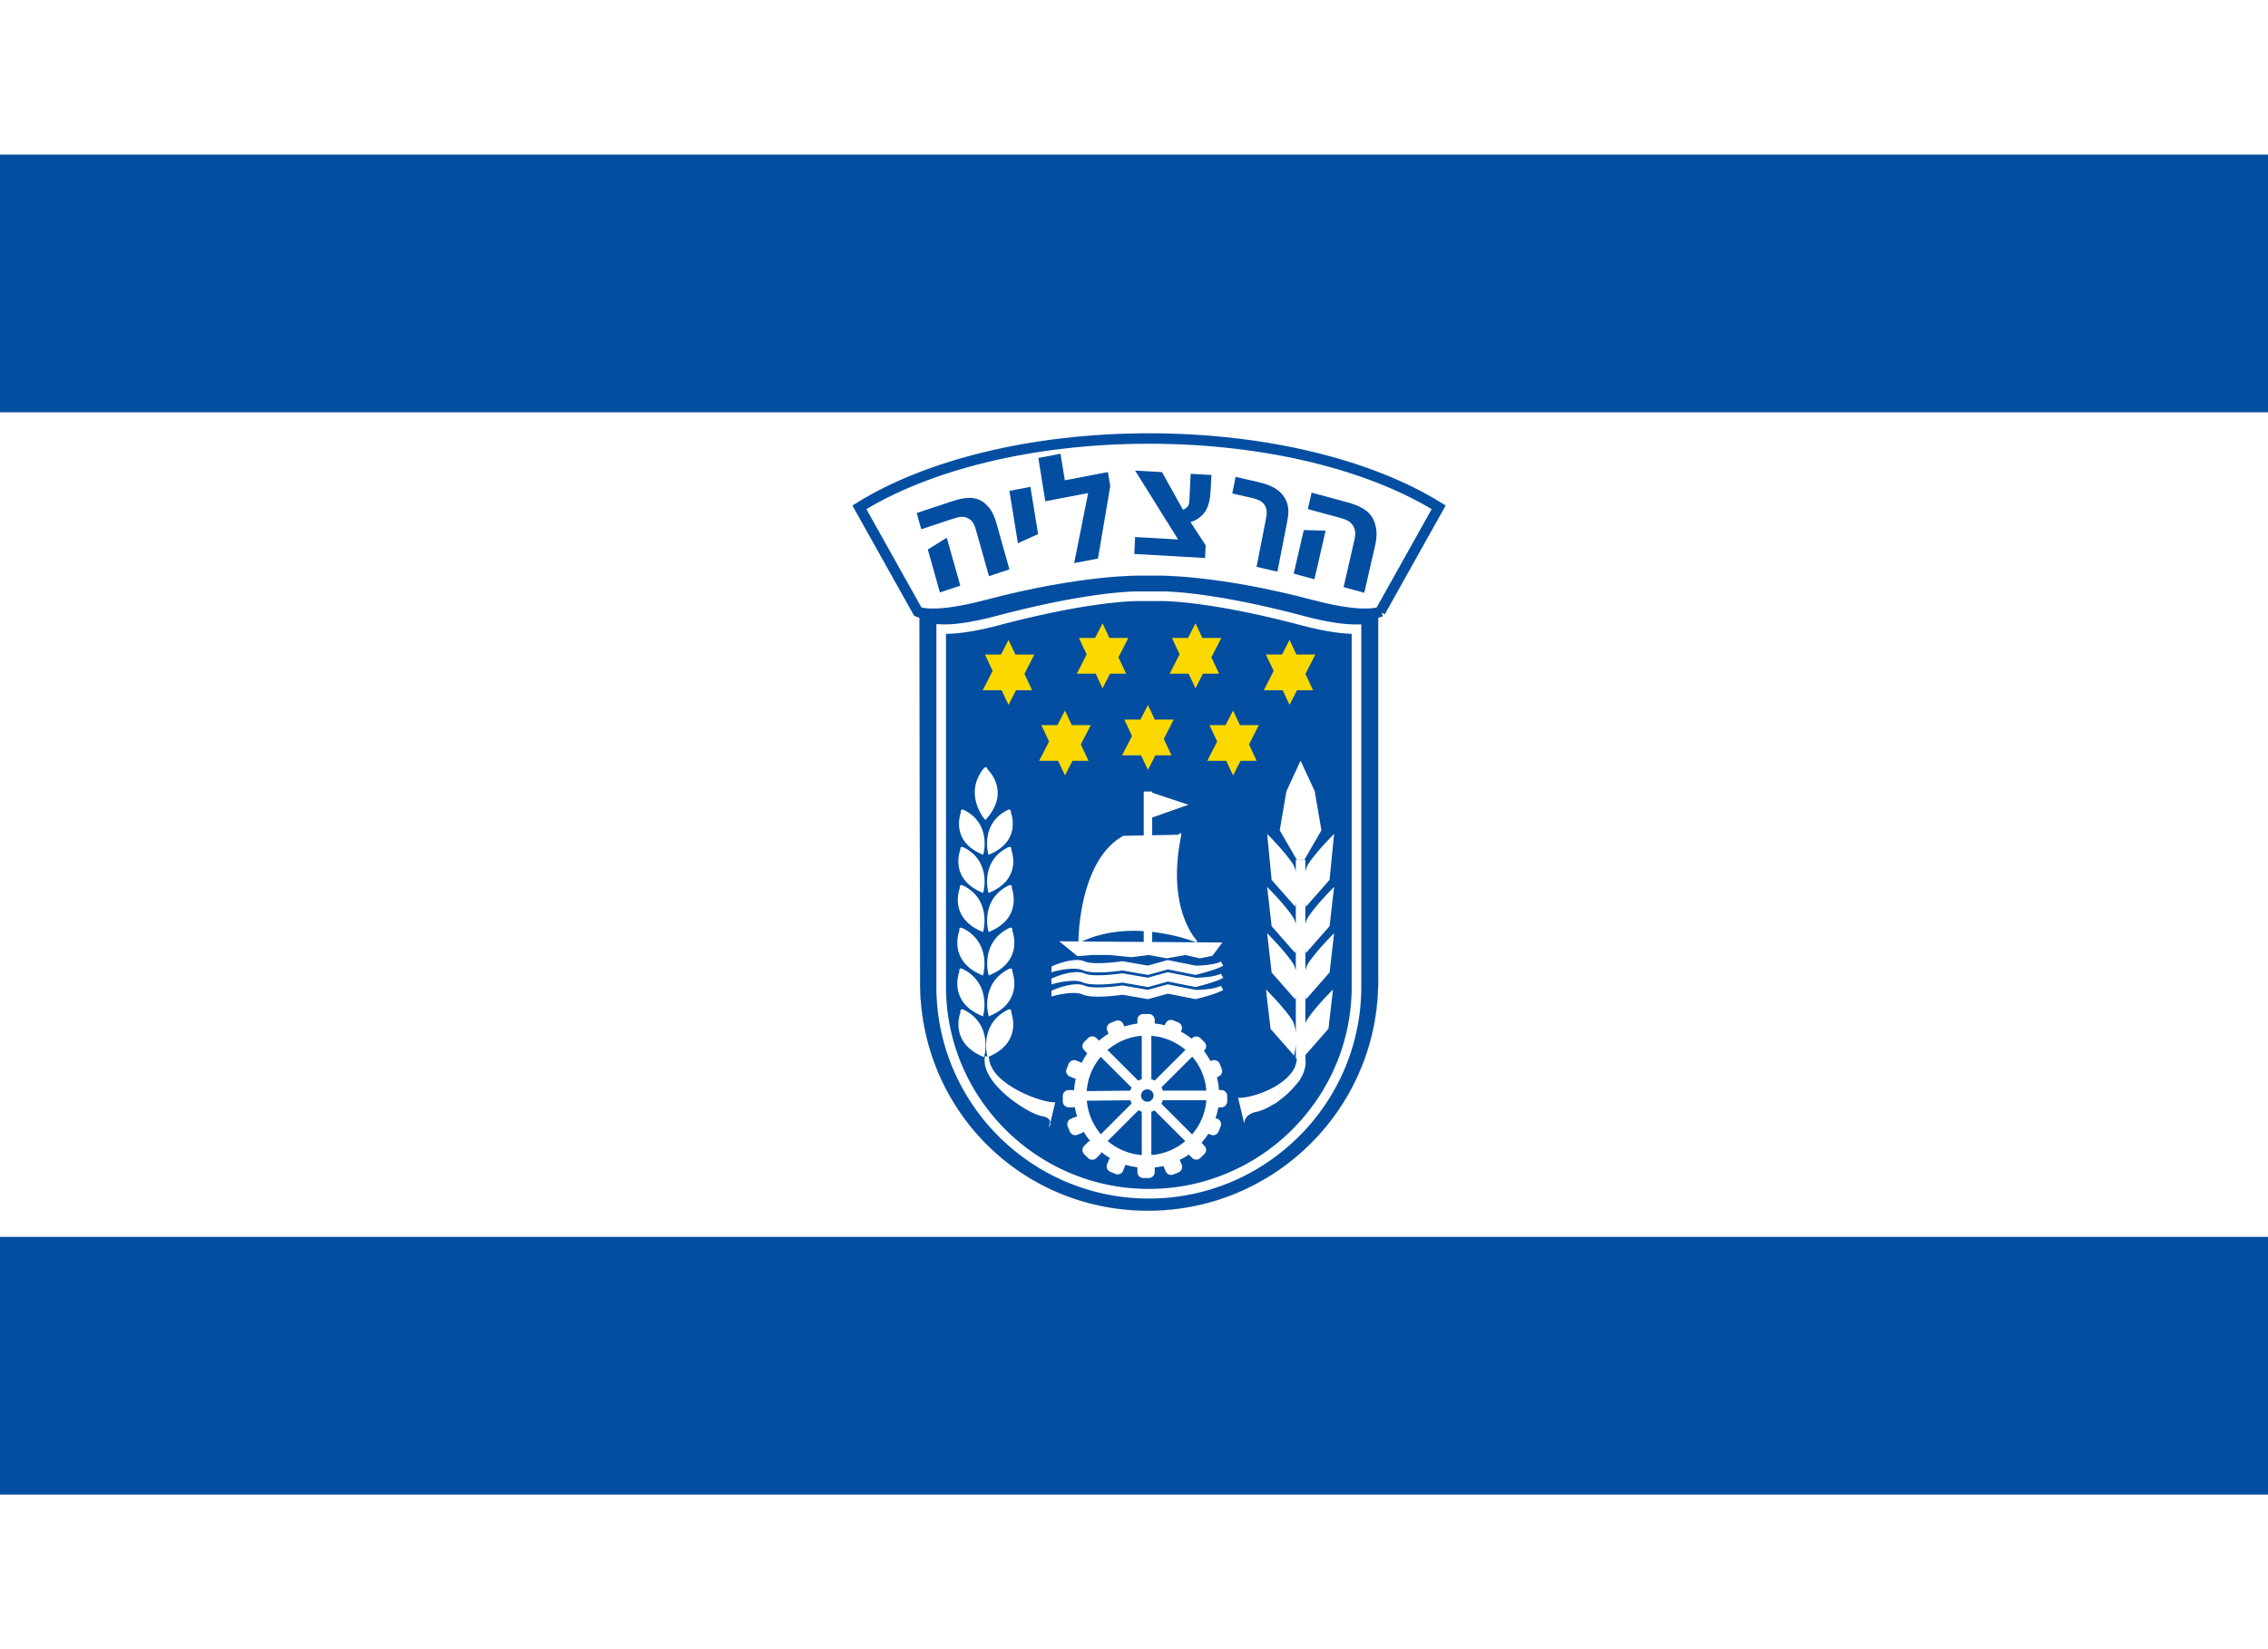 <svg xmlns="http://www.w3.org/2000/svg" width="868.313" height="631.5" viewBox="0 -151.5 868.313 631.5" xml:space="preserve"><path fill="#FFF" d="M0-151.5h868.313V480H0z"/><path fill="#034EA1" d="M0-92.297h868.313V6.375H0zM0 322.125h868.313v98.672H0z"/><path fill="none" stroke="#231F20" stroke-width=".064" stroke-miterlimit="3.864" d="M352.03 82.734s5.729 2.954 27.31-2.534c38.492-9.796 56.389-9.291 56.389-9.291h8.364s17.886-.506 56.39 9.291c21.588 5.488 27.132 3.372 27.132 3.372V225.51l.022-1.322c0 48.543-39.452 87.896-88.128 87.896-48.677 0-87.236-38.867-87.236-87.41l-.243-141.94z"/><path fill="none" stroke="#034EA1" stroke-width="4" d="M528.44 82.734s-5.511 2.954-26.261-2.534c-37.039-9.796-59.3-9.291-59.3-9.291h-5.939s-22.271-.506-59.3 9.291c-20.75 5.488-26.249 2.534-26.249 2.534l-22.371-39.97c25.731-16.034 65.845-26.349 110.896-26.349 45.038 0 85.152 10.314 110.884 26.349l-22.36 39.97z"/><path fill-rule="evenodd" clip-rule="evenodd" fill="#034EA1" d="m507.524 51.679-4.288 18.635-7.935-2.149 3.847-16.673 8.376.187m6.876 21.644 4.055-17.688c.464-1.995.684-3.449-.121-5.235-.991-2.192-2.898-2.964-5.224-3.603l-12.396-3.35 1.433-6.315 13.599 3.681c4.717 1.289 8.762 3.063 10.447 7.527 1.136 3.063 1.014 5.907.188 9.444l-4.066 17.699-7.915-2.16zM362.478 54.402l5.181 18.359-7.814 2.59-4.628-16.431 7.261-4.518m16.155 14.722-4.916-17.433c-.55-1.973-1.057-3.328-2.566-4.419-1.917-1.333-3.911-.926-6.204-.166l-12.232 4.055-1.753-6.215 13.39-4.441c4.673-1.543 8.981-2.281 12.541.595 2.448 2.005 3.682 4.507 4.673 8.001l4.893 17.422-7.826 2.601zM389.708 56.517l-3.251-20.034 8.046-1.555 2.941 18.074-7.736 3.515M424.168 29.264l.892 5.39-4.694 27.726-9.114 1.741 5.356-26.812-16.398 3.141-2.678-16.574 8.486-1.632 1.654 10.172 16.496-3.152M434.285 60.628l.298-6.491 16.463.937-16.463-26.371 10.304.584 8.01 14.392c.729-.208 1.708-.937 2.028-1.521.528-.948.463-2.887.562-4.794l.365-7.438 7.944.452-.308 6.127c-.134 3.019-.707 5.476-1.875 7.549-.925 1.642-3.195 3.647-5.818 4.352l5.797 8.916-.231 4.849-27.076-1.543M481.075 65.553l3.251-16.585c.462-2.37 1.015-4.287.298-6.193-.814-2.237-2.964-3.053-5.313-3.592l-7.526-1.72 1.269-6.358 8.595 1.972c4.815 1.124 8.838 2.844 10.8 7.218 1.302 2.953.794 5.774.101 9.279l-3.484 17.831-7.991-1.852"/><path fill-rule="evenodd" clip-rule="evenodd" fill="#FBD900" d="m391.951 88.175 29.509-4.647h25.482l28.88 4.081 35.341 7.361v11.892l-12.125 16.987-10.759 15.289-9.06 12.459h-15.423l-14.757-6.229-9.207.566-9.877-.566-13.025 6.229h-10.759l-14.22-11.892-19.755-11.892V97.801z"/><path fill-rule="evenodd" clip-rule="evenodd" fill="#034EA1" d="M500.482 80.199c-38.504-9.796-56.39-9.291-56.39-9.291h-8.364s-17.896-.506-56.389 9.291c-21.58 5.488-27.31 2.534-27.31 2.534l.242 141.94c0 48.543 38.56 87.41 87.236 87.41 48.454 0 87.752-39.01 88.105-87.246V83.572c.002 0-5.542 2.115-27.13-3.373m20.696 9.247v136.847c0 44.742-36.51 81.153-81.351 81.153-44.829 0-81.327-36.411-81.327-81.153V87.484l1.928.088c3.461.165 9.918-.275 21.137-3.239 36.851-9.753 54.021-9.379 54.671-9.356h8.012c.728-.022 17.874-.397 54.758 9.356 8.409 2.236 15.241 3.327 20.3 3.272l1.873-.022v1.863zm-76.887-10.79h-8.09c-.176-.011-17.444-.353-53.688 9.247-8.365 2.203-15.119 3.261-20.333 3.306v135.083c0 42.724 34.835 77.471 77.647 77.471 42.825 0 77.671-34.747 77.671-77.471V91.209c-5.158-.165-11.627-1.246-19.438-3.306-36.257-9.599-53.539-9.258-53.769-9.247zm3.582 27.695 3.746-7.284-2.898-6.161-.033-.122h6.148l2.788-5.443.077-.155.067.155 2.557 5.443h7.262l-.055.122-3.747 7.284 2.888 6.161.044.109h-6.149l-2.799 5.456-.067.143-.077-.143-2.556-5.456h-7.262l.066-.109zm10.016 120.052-.175.045-.199-.033-10.38-2.062-7.385 2.05-.22.055-.188-.032-9.62-1.677c-1.025.154-11.274 1.632-15.198-.087-3.448-1.533-10.743.452-10.8.474l-1.166.33v-2.249l.55-.241c.331-.143 8.056-3.517 12.177-1.675 2.932 1.278 11.319.374 14.305-.089l.165-.012.144.034 9.554 1.642 7.417-2.049.199-.055.208.043 10.492 2.083c1.993-.01 7.405-.296 9.644-1.565l.913 1.599c-3.065 1.73-10.128 3.394-10.437 3.471zm10.436 1.179c-3.064 1.741-10.127 3.395-10.437 3.46l-.175.043-.199-.033-10.38-2.06-7.385 2.049-.22.065-.188-.043-9.62-1.652c-1.025.144-11.274 1.619-15.198-.089-3.448-1.553-10.743.431-10.8.452l-1.166.309v-2.204l.55-.243c.331-.144 8.056-3.515 12.177-1.697 2.932 1.3 11.319.386 14.305-.077l.165-.021.144.021 9.554 1.675 7.417-2.061.199-.067.208.055 10.492 2.094c1.993-.012 7.405-.298 9.644-1.576l.45.792.463.808zm-10.436-5.819-.175.045-.199-.033-10.38-2.083-7.385 2.061-.22.055-.188-.033-9.62-1.665c-1.014.144-11.274 1.631-15.198-.089-3.448-1.542-10.743.452-10.8.464l-1.166.33v-2.225l.55-.253c.331-.144 8.056-3.526 12.177-1.686 2.932 1.3 11.319.384 14.305-.078l.165-.01.144.021 9.554 1.652 7.417-2.061.199-.054.208.044 10.492 2.093c1.993-.01 7.405-.287 9.644-1.575l.913 1.597c-3.065 1.741-10.128 3.406-10.437 3.483zm9.025-10.91-2.545 3.384-.209.275-.342.065-4.254.851-.187.044-.199-.044-5.312-1.234-7.01 1.245-.164.022-.176-.032-6.635-1.234-6.623.826-.11.012-.088-.012s-8.475-.859-8.397-.837h-6.293l-5.487.419-.375.021-.286-.219-4.661-3.813-2.028-1.653 2.623.021 4.728.032c0-.317.044-7.945 2.127-16.618 1.939-8.153 6.115-18.911 14.988-23.77l.087-.055h.066l7.725-.143v-16.818h1.642l-.01-.087.274.087h1.334v.441l12.893 4.297.971.333-.971.34-12.893 4.552v6.788l10.104-.198a1.38 1.38 0 0 0 .122-.166c.165-.243.341-.54.672-.419.341.156.286.551.109 1.421-5.607 27.937 6.117 39.707 6.228 39.816l-.342.531 8.166.065 1.818.01-1.08 1.454zm-30.304-86.804 2.821-5.455.054-.133.089.144 2.535 5.443h7.251l-.057.11-3.736 7.295 2.889 6.161.044.109h-6.149l-2.776 5.456-.089.144-.054-.144-2.568-5.456h-7.273l.055-.109 3.759-7.295-2.888-6.161-.044-.11h6.137zm-24.277-17.698 3.702-7.273-2.898-6.171-.033-.122h6.149l2.799-5.443.066-.155.066.155 2.567 5.443h7.229l-.065.122-3.714 7.284 2.886 6.161.056.109h-6.161l-2.798 5.456-.066.143-.066-.143-2.557-5.456h-7.239l.077-.11zm-14.426 33.367 3.736-7.272-2.898-6.161-.056-.121h6.161l2.821-5.444.054-.154.089.154 2.534 5.444h7.24l-.056.121-3.723 7.274 2.875 6.159.033.11h-6.128l-2.776 5.456-.089.132-.054-.143-2.58-5.445h-7.24l.057-.11zm-21.599-27.02 3.726-7.295-2.877-6.16-.045-.11h6.139l2.788-5.455.067-.143.077.143 2.557 5.455h7.262l-.056.11-3.735 7.284 2.876 6.171.044.11h-6.149l-2.798 5.455-.077.133-.067-.154-2.557-5.434h-7.229l.054-.11zm2.744 62.87-.595.265-.166-.617c-.021-.122-2.964-11.33 7.462-16.542.463-.231.848-.22 1.09.032.276.266.231.596.154.838.385 1.057 3.779 10.966-7.945 16.024zm6.866-2.601c.484-.243.848-.221 1.112.032.243.253.209.584.121.849.408 1.025 3.913 11.164-8.078 16.331l-.584.265-.187-.617c-.022-.12-3.007-11.56 7.616-16.86zm.208 14.622c.475-.241.851-.23 1.092.023.274.265.286.672.033 1.134l.022-.474c.043.122 4.639 11.351-8.178 16.872l-.584.254-.177-.618c-.031-.121-3.052-11.79 7.792-17.191zm-6.997 34.208-.584.253-.153-.606c-.045-.121-3.163-12.034 7.89-17.544.484-.242.87-.242 1.124.022.275.265.22.606.131.881.398 1.059 4.057 11.604-8.408 16.994zm7.152-2.27c.484-.243.87-.231 1.124.022.275.286.22.606.131.881.419 1.059 4.058 11.616-8.407 17.004l-.584.253-.153-.617c-.045-.121-3.163-12.023 7.889-17.543zm-9.697-76.733c.308-.419.672-.584 1.023-.442.342.134.442.462.476.74.836.814 8.572 8.816-.42 18.943l-.43.474-.396-.486c-.088-.099-7.956-9.575-.253-19.229zm-8.617 16.562.01.464c-.221-.453-.209-.86.023-1.103.274-.264.637-.275 1.112-.044 10.413 5.212 7.493 16.42 7.472 16.542l-.188.617-.584-.265c-12.309-5.323-7.89-16.1-7.845-16.211zm-.265 14.492c-.067-.265-.134-.573.12-.838.253-.265.617-.286 1.113-.043 10.635 5.3 7.648 16.74 7.603 16.86l-.153.617-.584-.265c-12.001-5.167-8.508-15.305-8.099-16.331zm-.211 14.636c-.077-.276-.131-.595.144-.871.253-.253.64-.265 1.124-.023 10.822 5.401 7.779 17.07 7.759 17.204l-.177.606-.583-.254c-12.222-5.269-8.662-15.605-8.267-16.662zm-.154 16.319c-.098-.275-.164-.605.11-.881.255-.264.628-.264 1.112-.022 11.055 5.51 7.958 17.423 7.925 17.544l-.177.606-.584-.253c-12.464-5.39-8.792-15.946-8.386-16.994zm0 15.627c-.098-.275-.164-.595.11-.87.255-.265.628-.276 1.112-.033 11.055 5.521 7.958 17.423 7.925 17.544l-.177.617-.584-.253c-12.464-5.389-8.805-15.936-8.386-17.005zm9.412 32.884-.584-.265c-12.464-5.378-8.816-15.946-8.409-16.993-.098-.276-.165-.595.121-.871.244-.253.64-.264 1.113-.034 11.064 5.522 7.934 17.413 7.901 17.533l-.142.63zm27.241 17.367-1.797 7.494c.09.971-.43 1.83-.463 1.872l-.12-.065.429-1.807c-.011-.197-.021-.387-.11-.586-.373-.857-1.443-1.452-3.13-1.717-1.917-.331-5.586-2.171-9.125-4.574-4.319-2.952-7.911-6.337-10.104-9.544-2.171-3.175-2.986-6.127-2.436-8.793l.033-.077.065.011.85.197-.134-.407c-.021-.12-3.13-12.011 7.913-17.533.496-.241.87-.22 1.135.034.254.276.21.595.122.871.396 1.035 4.066 11.615-8.397 16.993l-.32.12.176.056v.056c0 .265.089.529.11.794.089.727.287 1.422.528 2.114.232.552.486 1.092.817 1.644.363.628.781 1.233 1.277 1.817.452.552.991 1.125 1.588 1.676.143.133.309.265.462.418 6.26 5.543 16.993 9.059 20.552 8.839l.11-.01-.031.107zm65.857-.441c0 1.246-1.016 2.281-2.26 2.281h-1.146c-.231 1.421-.616 2.767-1.058 4.101l.706.298c.563.22 1.002.66 1.234 1.234.231.55.231 1.168 0 1.718l-.794 1.93a2.278 2.278 0 0 1-2.976 1.224s-.462-.188-.925-.387c-.783 1.246-1.688 2.369-2.623 3.461l1.08 1.114c.44.417.683.99.683 1.585 0 .617-.242 1.18-.683 1.609 0 0-1.467 1.477-1.467 1.465-.43.441-.991.674-1.597.674-.596 0-1.18-.232-1.609-.662l-1.278-1.278c-1.103.782-2.27 1.423-3.482 2.039l.771 1.818c.23.539.23 1.167 0 1.719a2.302 2.302 0 0 1-1.235 1.257s-1.929.782-1.918.782a2.208 2.208 0 0 1-1.729.012 2.304 2.304 0 0 1-1.256-1.235l-.815-1.928c0-.034.022-.056 0-.077-1.08.263-2.248.396-3.384.539v1.774a2.281 2.281 0 0 1-2.269 2.28h-2.084a2.269 2.269 0 0 1-2.27-2.28v-1.829a27.179 27.179 0 0 1-4.684-1.003c-.011.143.055.274 0 .396 0-.012-.795 1.918-.795 1.918-.22.55-.66.992-1.211 1.233a2.369 2.369 0 0 1-1.741 0s-1.939-.805-1.917-.805a2.235 2.235 0 0 1-1.246-1.213 2.184 2.184 0 0 1 0-1.74l.794-1.917c.077-.176.265-.231.375-.374a25.206 25.206 0 0 1-3.417-2.336c-.11.285-.121.605-.342.825 0 0-1.488 1.466-1.488 1.455a2.21 2.21 0 0 1-1.608.672c-.595 0-1.18-.221-1.587-.649l-1.499-1.478a2.208 2.208 0 0 1-.672-1.598c0-.606.243-1.179.672-1.609l1.499-1.477c.222-.221.529-.232.793-.33a26.95 26.95 0 0 1-2.5-3.625c-.154.131-.221.319-.409.396l-1.938.805c-1.136.474-2.468-.079-2.964-1.235l-.794-1.928c-.474-1.146.087-2.479 1.233-2.965 0 0 1.94-.794 1.918-.782.143-.066.309.022.464 0-.375-1.201-.706-2.424-.904-3.702-.089.011-.154.108-.243.108h-2.082a2.269 2.269 0 0 1-2.27-2.281v-2.07a2.259 2.259 0 0 1 2.27-2.26h2.082c.089-1.498.265-2.965.618-4.386-.122-.022-.231.055-.354 0l-1.938-.793a2.282 2.282 0 0 1-1.213-2.964l.782-1.918a2.26 2.26 0 0 1 1.245-1.224 2.237 2.237 0 0 1 1.73 0l1.917.793c.045.012.056.055.089.078.65-1.269 1.322-2.503 2.148-3.648l-1.18-1.18a2.2 2.2 0 0 1-.672-1.586c0-.617.243-1.179.672-1.621l1.499-1.454c.85-.882 2.304-.882 3.195 0l1.004.98c1.136-.991 2.313-1.895 3.604-2.677-.209-.553-.462-1.136-.462-1.136a2.33 2.33 0 0 1 0-1.763c.23-.553.66-.981 1.232-1.203 0 0 1.919-.792 1.919-.803a2.377 2.377 0 0 1 1.763.01c.551.242.98.684 1.201 1.223 0 0 .197.464.386.926a28.287 28.287 0 0 1 5.025-1.113v-1.399a2.26 2.26 0 0 1 2.27-2.27h2.084a2.273 2.273 0 0 1 2.269 2.27v1.355c1.323.166 2.603.353 3.87.684l.262-.64c.485-1.156 1.819-1.708 2.955-1.233 0 0 1.927.782 1.95.794 1.146.495 1.697 1.818 1.233 2.964l-.231.561a28.586 28.586 0 0 1 4.102 2.7c.087-.077.175-.175.175-.175a2.286 2.286 0 0 1 3.218 0l1.467 1.476a2.24 2.24 0 0 1 0 3.195l-.166.199a27.681 27.681 0 0 1 2.523 3.9c.299-.12.529-.22.529-.22a2.324 2.324 0 0 1 2.997 1.224l.761 1.929c.496 1.146-.056 2.468-1.201 2.964 0 0-.298.11-.64.253.43 1.587.673 3.229.795 4.926h.902a2.265 2.265 0 0 1 2.26 2.26v2.073zm2.236-124.824-.066-.143-2.545-5.445h-7.252l.056-.11 3.726-7.272-2.877-6.161-.055-.121h6.16l2.787-5.444.066-.154.089.154 2.547 5.444h7.262l-.089.121-3.703 7.274 2.877 6.159.054.11h-6.171l-2.776 5.456-.09.132zm38.67 22.426-.011.221-1.708 17.324-.011.022-.021.022-8.895 10.137-.109.122-.023-.154c0-.012-.087-.54-.208-1.28v8.101c.253-.957.573-1.873 1.058-2.656 2.94-4.594 9.696-11.339 9.763-11.417l.166-.154-.011.231-1.708 14.767-.011.022-.021.023-8.895 10.137-.109.11-.023-.144c0-.011-.087-.429-.208-1.024v7.846c.253-.958.573-1.875 1.058-2.667 2.94-4.573 9.696-11.351 9.763-11.417l.166-.154-.011.22-1.708 14.791-.011.022-.021.021-8.895 10.127-.109.132-.023-.154c0-.012-.087-.429-.208-1.025v10.381c.187-.473.374-.969.65-1.389 2.931-4.616 9.686-11.35 9.753-11.417l.176-.154-.032.221-1.709 14.789v.022l-.022.022-8.815 10.037v1.225c.374 2.821-.408 5.809-2.535 8.893-.231.353-.628.694-.893 1.048-.286.375-.617.705-.927 1.057a31.85 31.85 0 0 1-5.398 4.981c-.021.021-.033.033-.055.044-.311.232-.596.518-.905.738-.749.508-1.442.85-2.159 1.269-.121.065-.222.131-.33.187-.971.563-1.852 1.015-2.699 1.365-.189.066-.311.11-.486.178-.682.242-1.421.595-1.95.684-2.59.429-3.813 1.521-4.386 2.38-.606.915-.617 1.752-.617 1.763l-.155.011-.022-.011v-.011l-2.225-9.323-.022-.11.111.012c3.205.198 12.341-2.149 17.994-7.131.188-.164.354-.318.529-.473a17.234 17.234 0 0 0 1.521-1.643c.528-.661.98-1.345 1.355-2.06.241-.463.374-.938.54-1.412.197-.584.33-1.201.407-1.83.021-.164.065-.351.077-.518h-.43v-5.454c-.221 2.357-.628 4.176-.639 4.199l-.022.143-.1-.11-8.915-10.126-.01-.022v-.022l-1.709-14.789-.022-.221.177.154c.055.067 6.811 6.8 9.763 11.417.904 1.444 1.301 3.285 1.478 5.082v-14.074a52.135 52.135 0 0 0-.221 1.025l-.033.154-.088-.132-8.904-10.127-.022-.021v-.022l-1.686-14.791-.032-.22.175.154c.065.065 6.811 6.844 9.731 11.417.507.782.826 1.698 1.08 2.634v-7.813a51.247 51.247 0 0 0-.221 1.024l-.033.144-.088-.11-8.904-10.137-.022-.023v-.022l-1.686-14.767-.032-.231.175.154c.065.077 6.811 6.822 9.731 11.417.507.771.826 1.687 1.08 2.622v-8.067a73.99 73.99 0 0 0-.221 1.28l-.012.154-.109-.122-8.904-10.137-.022-.022v-.022l-1.686-17.324-.021-.221.164.154c.065.067 6.811 6.833 9.731 11.438.507.771.826 1.764 1.08 2.833v-4.485h3.659v4.519c.253-1.081.573-2.084 1.058-2.866 2.94-4.606 9.696-11.372 9.763-11.438l.162-.157zm-4.826-1.41-.078.109-6.348 10.998-.088.176h-2.932l-.109-.176-6.358-10.998-.055-.109.021-.122 2.523-14.778.022-.045.011-.044 5.079-10.976.331-.707.309.707 5.092 10.976v.044l.012.045 2.534 14.778.034.122zm-2.392-67.19-3.736 7.306 2.854 6.149.055.11h-6.137l-2.799 5.455-.055.133-.101-.154-2.523-5.434h-7.251l.055-.11 3.736-7.285-2.92-6.17-.045-.11h6.172l2.776-5.455.101-.143.055.143 2.556 5.455h7.263l-.056.11zm24.102 124.946c0 .22-.022.431-.022.65v.672l.022-1.322zm-86.52-14.987 16.762.122c-.618-.244-7.461-2.932-16.762-3.98v3.858zm-26.9-.188 23.66.166v-4.122c-7.318-.462-15.726.286-23.66 3.956zm82.892 53.514c.067-.1.11-.211.166-.309-.089.143-.166.287-.266.431.023-.033.079-.078.1-.122zm-64.356 7.283-16.65.178c.417 4.893 2.369 9.301 5.377 12.839l11.78-11.781a5.762 5.762 0 0 1-.507-1.236zm4.374-8.055v-16.629a22.963 22.963 0 0 0-13.124 5.455l11.78 11.735c.418-.24.86-.417 1.344-.561zm-3.911 3.185-11.792-11.759a22.783 22.783 0 0 0-5.366 13.126l16.695-.178c.121-.416.253-.803.463-1.189zm20.641-14.414c-3.593-3.053-8.079-4.991-13.061-5.4v16.629c.441.133.871.288 1.279.519l11.782-11.748zm-12.22 17.479c0-1.302-1.082-2.359-2.393-2.359-1.312 0-2.381 1.058-2.381 2.359a2.375 2.375 0 0 0 2.381 2.369c1.311 0 2.393-1.058 2.393-2.369zm3.039-3.154c.211.408.386.827.508 1.278h16.674a22.602 22.602 0 0 0-5.399-13.015l-11.783 11.737zm-.043 6.284 11.769 11.748a22.595 22.595 0 0 0 5.456-13.072h-16.674a5.653 5.653 0 0 1-.551 1.324zm-3.836 3.03v16.629a22.732 22.732 0 0 0 12.993-5.334l-11.781-11.758a5.245 5.245 0 0 1-1.212.463zm-16.717 11.251a22.788 22.788 0 0 0 13.047 5.378v-16.629a6.163 6.163 0 0 1-1.277-.508l-11.77 11.759z"/></svg>